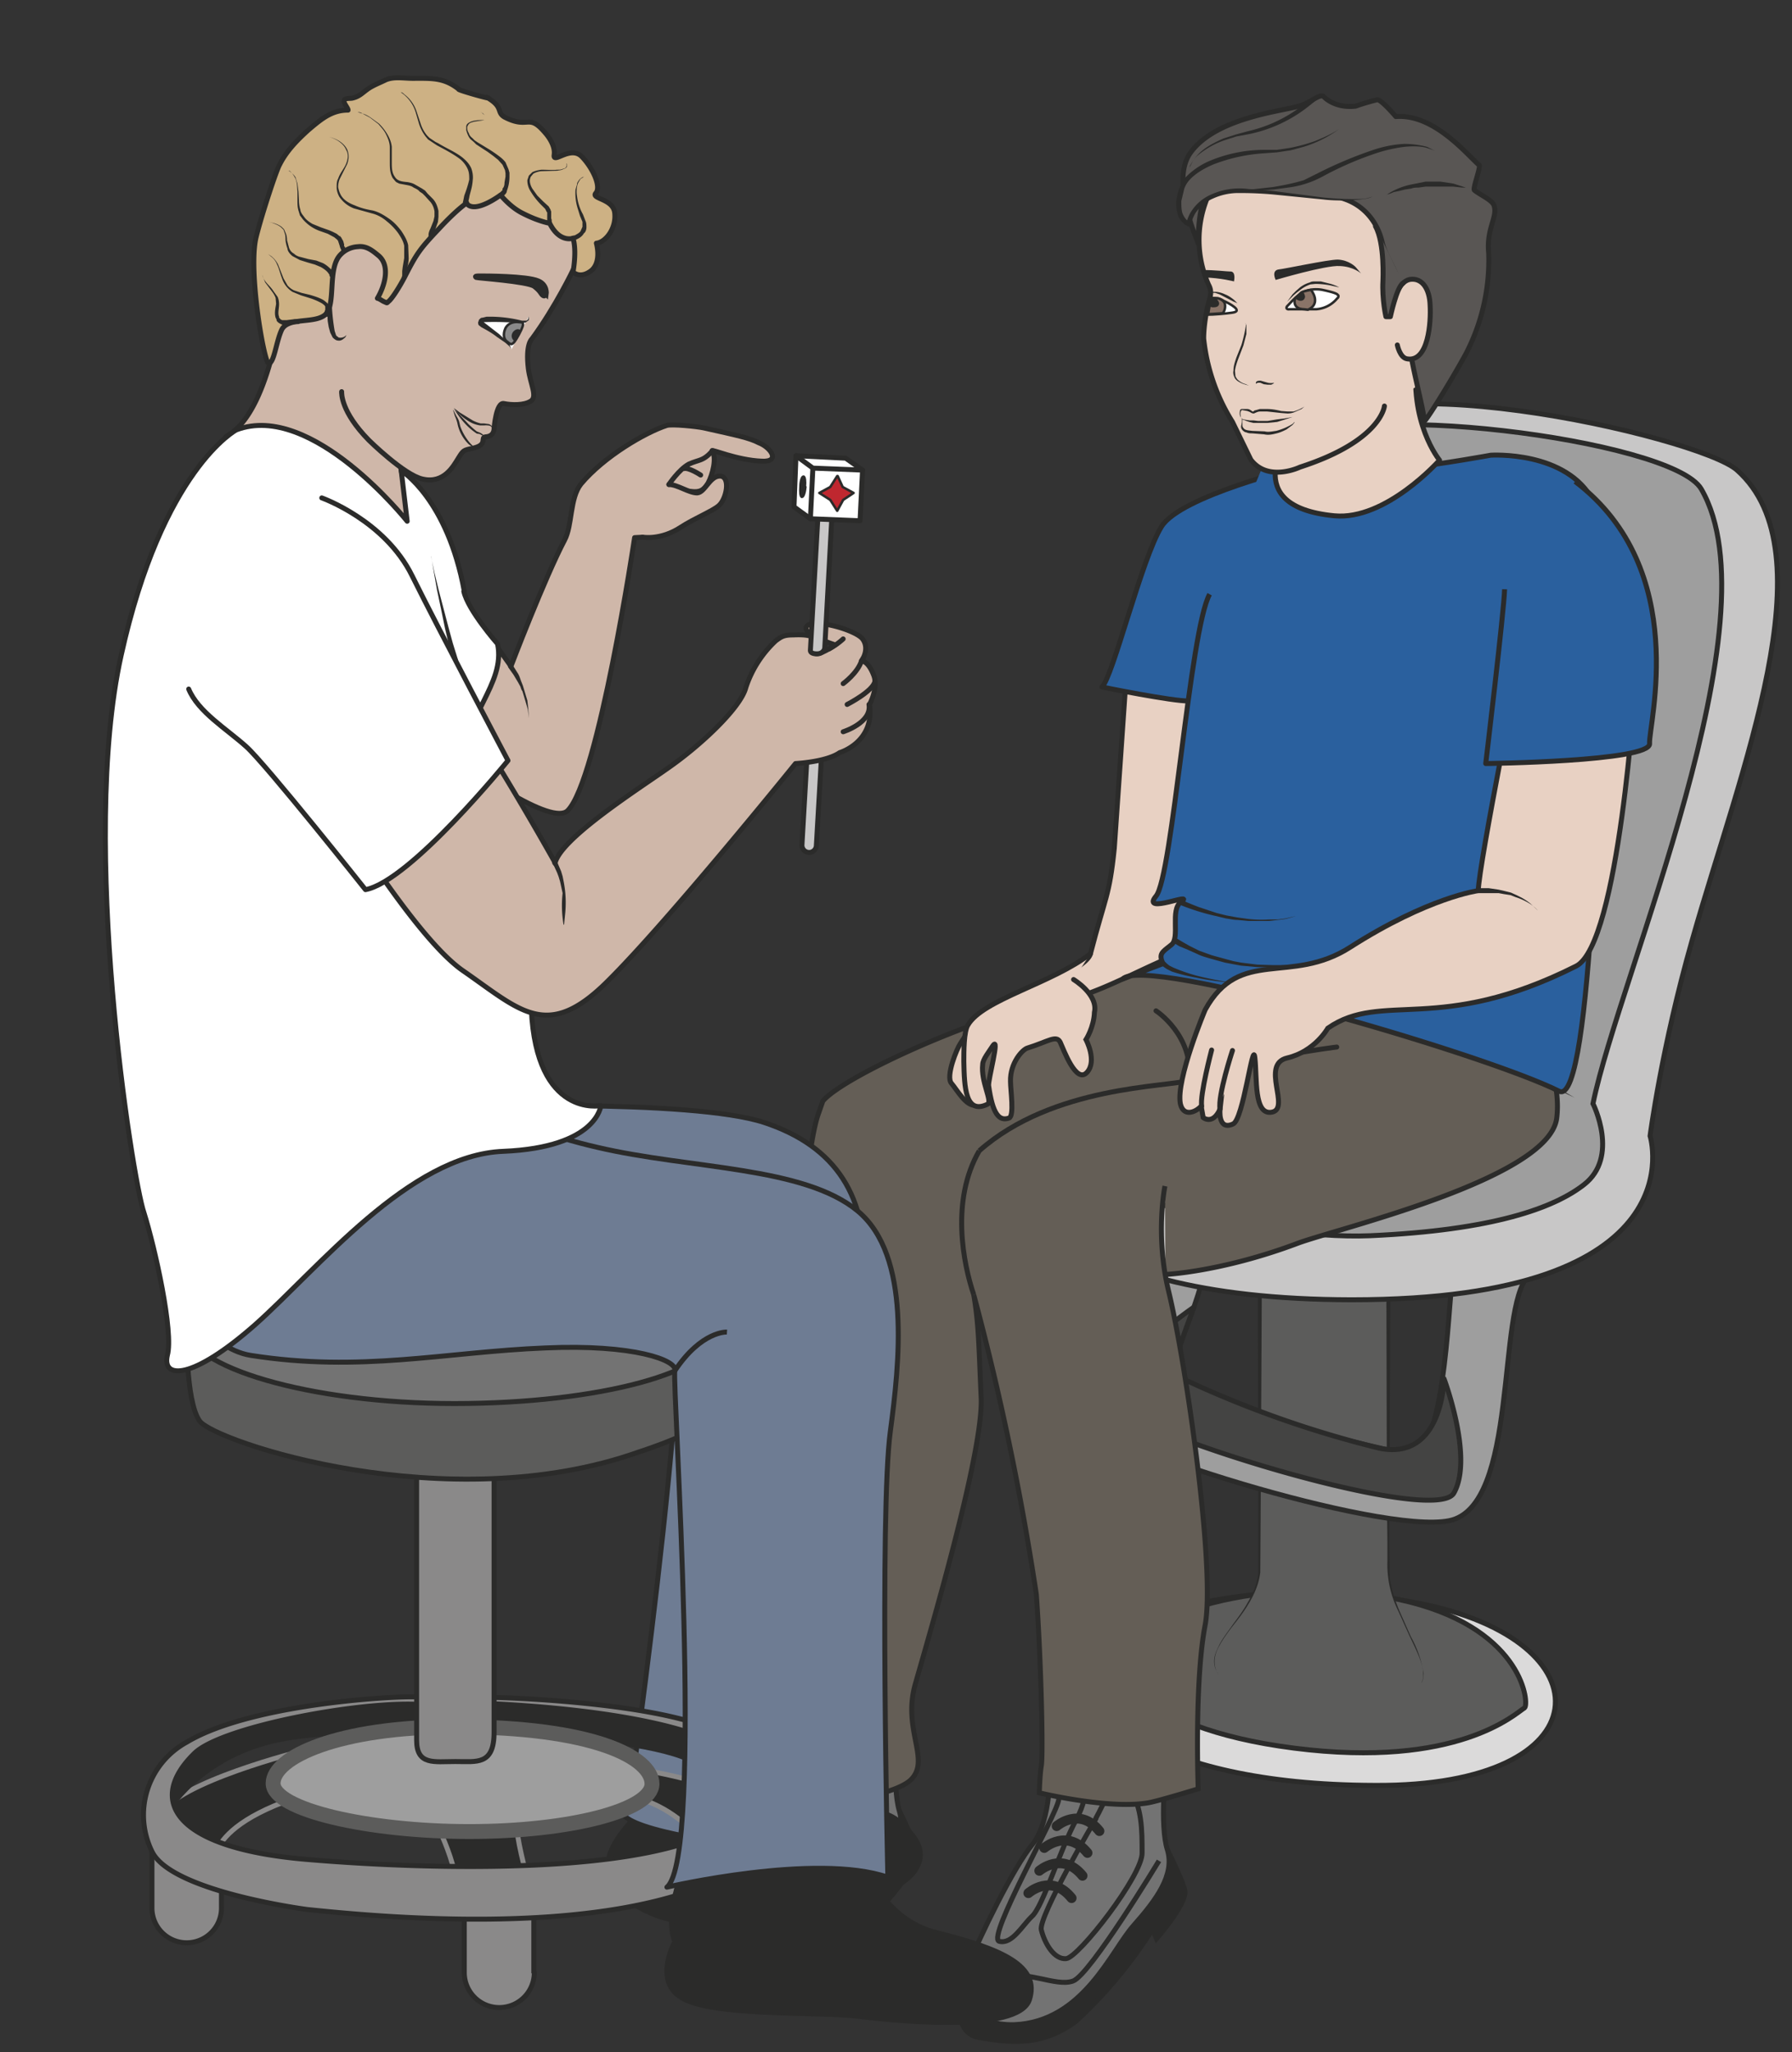 <svg xmlns="http://www.w3.org/2000/svg" viewBox="0 0 451.1 516.6"><rect x="0" y="0" width="451.1" height="516.6" fill="#333333" stroke="none"/><defs><clipPath id="a"><path d="M0 413.3h360.9V0H0v413.3z"/></clipPath><clipPath id="b"><path d="M0 413.3h360.9V0H0v413.3z"/></clipPath><clipPath id="c"><path d="M0 413.3h360.9V0H0v413.3z"/></clipPath><clipPath id="d"><path d="M0 413.3h360.9V0H0v413.3z"/></clipPath><clipPath id="e"><path d="M0 413.3h360.9V0H0v413.3z"/></clipPath></defs><g clip-path="url(#a)" transform="matrix(1.25 0 0 -1.25 0 516.6)"><path d="M253.7 92.2s-28-2-34.4-13.4c-4.6-8 11.4-25 57.6-25.1 46.3-.3 47.4 29.2 8.7 36.7-19.4 3.7-32 1.8-32 1.8" fill="#dbdada"/><path d="M253.7 92.2s-28-2-34.4-13.4c-4.6-8 11.4-25 57.6-25.1 46.3-.3 47.4 29.2 8.7 36.7-19.4 3.7-32 1.8-32 1.8z" stroke="#2b2b2a" stroke-linecap="round" stroke-miterlimit="10" fill="none"/><path d="M224 78.7s3.6-13.3 36.6-17.5c33-4.2 44.6 7 46.4 8.1 1 .6 0 15.4-23 21.3-23.1 5.8-52.3.2-60-11.9" fill="#5c5c5b"/><path d="M224 78.7s3.6-13.3 36.6-17.5c33-4.2 44.6 7 46.4 8.1 1 .6 0 15.4-23 21.3-23.1 5.8-52.3.2-60-11.9z" stroke="#2b2b2a" stroke-miterlimit="10" fill="none"/><path d="M245.4 76c-4.1 6 8.2 12 8.2 21.7v74.8c0 9.6 3.8 17.3 8.4 17.3h9.2c4.6 0 8.3-7.7 8.3-17.3V97.7c0-9.6 10.2-20.4 6.2-24" fill="#5c5c5b"/><path d="M245.4 76l-.4.7c-.2.4-.5 1-.5 2s.4 2 1 3.2c.6 1.2 1.5 2.4 2.5 3.8s2.2 2.9 3.2 4.7c1 1.7 2 3.8 2.2 6.1v16l-.1 40.1V175.2c.3 3.9 1.1 7.9 3.2 11.3.5.9 1.2 1.7 2 2.4.8.6 1.7 1.2 2.8 1.4h10.8l.4-.2c.2 0 .5-.1.7-.3 2-1 3.2-2.7 4.1-4.4 1.8-3.6 2.5-7.6 2.7-11.5v-22.6l-.2-40v-8.5a9443.8 9443.8 0 00.1-7.5c.4-2.4 1.1-4.5 1.9-6.4l2.3-5.2a23 23 0 002.6-7.4c0-1-.2-1.7-.5-2l-.5-.6.5.6c.2.3.5 1 .4 2 0 1.8-1.2 4.3-2.7 7.4l-2.3 5.1a21 21 0 00-2.2 10.1v4l-.1 8.3-.1 40.1-.1 22.6c-.2 3.8-.9 7.6-2.6 11-.9 1.7-2 3.3-3.7 4l-.6.3h-.2l-.4.1h-.4-9.7a5 5 0 01-2.4-1.2 9.8 9.8 0 01-1.8-2c-2-3.3-2.8-7.2-3.1-11-.2-1.8-.1-3.7-.1-5.6v-5.7-11.2l-.2-40-.1-16c-.3-2.5-1.3-4.6-2.4-6.4-1-1.7-2.2-3.2-3.3-4.6-1-1.3-1.9-2.6-2.5-3.7-.7-1.2-1-2.3-1-3.2a4.5 4.5 0 01.8-2.7" fill="#2b2b2a"/><path d="M230.3 168.8s-14.1-35.3-12.5-40.8c1.6-5.4 60-23.8 74-21 14.2 2.8 9.5 42.9 16 49.3 0 0-14.4 5-15.3-.5-.9-5.4-1.5-38-9.5-35.5-8 2.6-50.4 9.6-46 20.6 4.3 11 11.3 28.5 1.8 30.2-9.6 1.6-8.5-2.3-8.5-2.3" fill="#9e9e9e"/><path d="M230.3 168.8s-14.1-35.3-12.5-40.8c1.6-5.4 60-23.8 74-21 14.2 2.8 9.5 42.9 16 49.3 0 0-14.4 5-15.3-.5-.9-5.4-1.5-38-9.5-35.5-8 2.6-50.4 9.6-46 20.6 4.3 11 11.3 28.5 1.8 30.2-9.6 1.6-8.5-2.3-8.5-2.3z" stroke="#2b2b2a" stroke-miterlimit="10" fill="none"/><path d="M240.4 150s-19.4-13.4-16.7-19.2c2.8-5.7 65.4-25.1 69.1-18.2 4 7.1-2 23-2 23s-.2-16.6-13-14a211.7 211.7 0 00-39.2 13.8c-3.4 2.3-.4 8.2 1.8 14.6" fill="#444443"/><path stroke-linejoin="round" d="M240.4 150s-19.4-13.4-16.7-19.2c2.8-5.7 65.4-25.1 69.1-18.2 4 7.1-2 23-2 23s-.2-16.6-13-14a211.7 211.7 0 00-39.2 13.8c-3.4 2.3-.4 8.2 1.8 14.6z" stroke="#2b2b2a" stroke-linecap="round" stroke-miterlimit="10" fill="none"/><path d="M261.4 203l-39.6-7.1-17.7-9.5c-3.7-10.9 6.6-34.8 68.1-34.9 70.4 0 60.1 33 60.1 33s2.3 17.8 8.5 39.5c9.7 34.2 27.7 78 9 94.6-7.6 6.8-80.1 23.4-86.9 4.9-7.9-21.6-1.5-120.5-1.5-120.5" fill="#c8c7c7"/><path d="M261.4 203l-39.6-7.1-17.7-9.5c-3.7-10.9 6.6-34.8 68.1-34.9 70.4 0 60.1 33 60.1 33s2.3 17.8 8.5 39.5c9.7 34.2 27.7 78 9 94.6-7.6 6.8-80.1 23.4-86.9 4.9-7.9-21.6-1.5-120.5-1.5-120.5z" stroke="#2b2b2a" stroke-miterlimit="10" fill="none"/><path d="M262.9 323.5c6 9.6 73.8 1.4 79.7-8.7 15.3-26.3-16.5-97.9-21.8-123.8 0 0 5.4-10.7-1.8-16.3-6-4.7-18.3-9.2-43.1-10.3-23.3-1-71.5 10.8-60.2 23.8 11.2 13.1 33.7 18.4 33.7 18.4s4 101.7 13.5 116.9" fill="#9e9e9e"/><path d="M262.9 323.5c6 9.6 73.8 1.4 79.7-8.7 15.3-26.3-16.5-97.9-21.8-123.8 0 0 5.4-10.7-1.8-16.3-6-4.7-18.3-9.2-43.1-10.3-23.3-1-71.5 10.8-60.2 23.8 11.2 13.1 33.7 18.4 33.7 18.4s4 101.7 13.5 116.9z" stroke="#2b2b2a" stroke-miterlimit="10" fill="none"/><path d="M317.1 192.2l-2.5 1.2a102 102 0 01-11.4 4.7c-1.6.6-3.4 1-5.2 1.7l-2.8.8-2.9.7c-2 .5-3.9 1-6 1.2l-2.9.6-3 .4c-2 .3-4 .4-5.8.5-2 .2-3.8.2-5.5.2h-2.6l-2.3-.1-4.2-.3-3.2-.4-2.8-.3 2.8.5 3.2.6 4.1.5 2.4.2h2.6l2.7.1 2.8-.1c2-.1 4-.2 6-.5l3-.3 3-.6c2-.3 4-.8 6-1.3l2.8-.8 2.8-.8 5.3-1.8 4.5-1.9 3.8-1.8 2.9-1.5 2.4-1.4" fill="#2b2b2a"/><path d="M227.4 285.7l-3-43.3c-1-9.7-1.8-9.6-4.8-21.2-.7-2.9-11.6-6.9-10.1-8.8 1-1.4 14-1 15.7-1.8 4.2-2 9.8-2 12.8.7 5.9 5.3 13.3 76 13.3 76l-24-1.6z" fill="#e8d1c3"/><path stroke-linejoin="round" d="M227.4 285.7l-3-43.3c-1-9.7-1.8-9.6-4.8-21.2-.7-2.9-11.6-6.9-10.1-8.8 1-1.4 14-1 15.7-1.8 4.2-2 9.8-2 12.8.7 5.9 5.3 13.3 76 13.3 76l-24-1.6z" stroke="#2b2b2a" stroke-miterlimit="10" fill="none"/><path d="M222 274.9s14.2-2.9 17.5-2.8c3.2 0 22.2 47.1 22.2 47.1s-24-5.8-27.8-12c-4-6.4-9.8-30.4-12-32.3" fill="#2a609e"/><path stroke-linejoin="round" d="M222 274.9s14.2-2.9 17.5-2.8c3.2 0 22.2 47.1 22.2 47.1s-24-5.8-27.8-12c-4-6.4-9.8-30.4-12-32.3z" stroke="#2b2b2a" stroke-miterlimit="10" fill="none"/><path d="M195 13.2c-1.7.4-3.8-9.3 2.2-10.3s12.6-1.9 19.5 3.3a91 91 0 0115.4 18.5l.8-1.9s6.3 7.2 5.7 9.8c-.7 2.6-3.5 8.1-3.5 8.1S206.3 10 195 13.2" fill="#2b2b2a"/><path d="M195 13.2c-1.7.4-3.8-9.3 2.2-10.3s12.6-1.9 19.5 3.3a91 91 0 0115.4 18.5l.8-1.9s6.3 7.2 5.7 9.8c-.7 2.6-3.5 8.1-3.5 8.1S206.3 10 195 13.2z" stroke="#2b2b2a" stroke-miterlimit="10" fill="none"/><path d="M234.8 57s-1.3-11.3.3-16.3c1.5-5-2.2-10-6.8-15.2-4.5-5-10.1-19.4-24-20-8-.2-12.3 4.5-9.6 11.3 2.8 6.8 9.3 20.2 13.2 25 4 5 3.5 15.6 3.5 15.6l23.4-.4z" fill="#737373"/><path d="M234.8 57s-1.3-11.3.3-16.3c1.5-5-2.2-10-6.8-15.2-4.5-5-10.1-19.4-24-20-8-.2-12.3 4.5-9.6 11.3 2.8 6.8 9.3 20.2 13.2 25 4 5 3.5 15.6 3.5 15.6l23.4-.4z" stroke="#2b2b2a" stroke-miterlimit="10" fill="none"/><path d="M220.7 47s-11.6-19.7-11-22.4c.7-2.8 2.6-6 5-5.8 2.5.2 15.4 16.8 15.3 21.3 0 4.6 0 9.1-2.5 13-2.6 4-5.4-3.6-6.8-6zM217.8 54.5s2.1-1.6-1-7.6c-3.3-6-6.8-17.7-9-19.6-2-1.9-4-5.7-6.6-5-2.5.8 11.6 25.4 12 28.5.3 3 4 6.2 4.6 3.7z" stroke="#2b2b2a" stroke-miterlimit="10" fill="none"/><path d="M233.4 38.5s-13.9-23-17.3-24.2c-3.5-1.3-9.7 2.5-15.4.7l-5.7-1.8" stroke="#2b2b2a" stroke-miterlimit="10" fill="none"/><path d="M212.8 45.5s4.6 4 8.6-1M210.3 41.1s4.6 4 8.7-1M209.3 36.5s4.6 4 8.7-1M207.1 32s4.6 4.1 8.7-1" stroke="#2b2b2a" stroke-linecap="round" stroke-miterlimit="10" stroke-width="2" fill="none"/><path d="M141 21c-1.7.5-3.8-9.2 2.2-10.3 6-1 12.6-1.9 19.5 3.3a91 91 0 0115.4 18.5l.8-1.8s6.3 7.1 5.7 9.7c-.7 2.6-3.5 8.2-3.5 8.2S152.3 17.9 141 21" fill="#2b2b2a"/><path d="M141 21c-1.7.5-3.8-9.2 2.2-10.3 6-1 12.6-1.9 19.5 3.3a91 91 0 0115.4 18.5l.8-1.8s6.3 7.1 5.7 9.7c-.7 2.6-3.5 8.2-3.5 8.2S152.3 17.9 141 21z" stroke="#2b2b2a" stroke-miterlimit="10" fill="none"/><path d="M180.8 64.8s-1.2-11.2.3-16.2-2.2-10.2-6.7-15.2c-4.6-5.1-10.2-19.4-24-20-8-.3-12.4 4.4-9.7 11.2 2.8 6.8 9.3 20.2 13.3 25.1 4 5 3.4 15.6 3.4 15.6l23.4-.5z" fill="#737373"/><path d="M180.8 64.8s-1.2-11.2.3-16.2-2.2-10.2-6.7-15.2c-4.6-5.1-10.2-19.4-24-20-8-.3-12.4 4.4-9.7 11.2 2.8 6.8 9.3 20.2 13.3 25.1 4 5 3.4 15.6 3.4 15.6l23.4-.5z" stroke="#2b2b2a" stroke-miterlimit="10" fill="none"/><path d="M166.7 54.9s-11.6-19.7-11-22.5c.7-2.8 2.6-6 5-5.8 2.5.2 15.4 16.8 15.3 21.4 0 4.5 0 9-2.5 13-2.6 4-5.4-3.7-6.8-6.1zM163.8 62.3s2.2-1.5-1-7.5c-3.3-6-6.7-17.8-8.9-19.7-2.1-1.9-4.1-5.6-6.6-5-2.6.8 11.5 25.4 11.9 28.5.4 3.1 4 6.2 4.6 3.7z" stroke="#2b2b2a" stroke-miterlimit="10" fill="none"/><path d="M179.4 46.3S165.6 23.4 162 22.1c-3.4-1.3-9.6 2.5-15.4.7L141 21" stroke="#2b2b2a" stroke-miterlimit="10" fill="none"/><path d="M158.8 53.3s4.6 4 8.7-1M156.3 49s4.6 4 8.7-1M155.3 44.3s4.6 4.1 8.7-1M153.2 39.9s4.5 4 8.6-1" stroke="#2b2b2a" stroke-linecap="round" stroke-miterlimit="10" stroke-width="2" fill="none"/><path d="M234.6 174.4s-2-9.7.7-21c3.5-14.3 9.5-56 7.4-67.4-2.2-11.4-1.4-33-1.4-33s-7.8-2.4-10-2.8c-7.9-1.4-22 2-22 2s.1 3.6.4 5.4c.4 2 0 20.7-1 34.6a550 550 0 01-12.6 60.3c1-6 1-9.7 1.5-21 .3-11.4-10.7-48.3-13.3-57.5-2.6-9.3 3.3-15.3-1-19.3-4.5-4-25.7-6.4-28.3-3.7-2.6 2.6 2 22.7 2.5 32 .7 10 2.4 93 7.4 106.2l.8 2.3c4.3 5.2 33.2 18.1 46.3 19.8 13 1.8 28.2 14.8 35.3 10.2 7.2-4.7 31-11.6 31-11.6 6.5-1 25.9 3.4 25.9 3.4s10.8-13 9.3-25.2-44-22.2-52.1-25.2c-15.4-5.8-26.7-6.3-26.7-6.3" stroke="#2b2b2a" stroke-miterlimit="10" fill="#645e56"/><path d="M197.2 181.5c-5.8-10-3.2-22.8-1.1-29M239.5 195.7c-4.3-1.4-27.4-1-42.3-14.2" stroke="#2b2b2a" stroke-miterlimit="10" fill="none"/><path d="M239.5 195.7c12.2 4.6 29.7 6.7 29.7 6.7M232.8 209.7s7.6-4.9 6.7-14" stroke="#2b2b2a" stroke-linecap="round" stroke-miterlimit="10" fill="none"/><path stroke-linejoin="round" d="M255.3 321.8s11.6.2 10.8-1.8c-2.1-5.1 34.1 1.6 34.1 1.6s15.4 1 20.7-9.3c1.8-3.7 2.1-38.1 1.8-39.7-.7-4.1-1.9-82.5-8.7-79.1-15.2 7.6-83.6 27.5-87.9 22.6l8.1 3.1c-.9 2-.2 2.3 1.7 3.8 1.8 1.4-.3 7 1.9 8.6 3.2 2.3-8.2-2.7-5 1.2 3.3 3.8 6.8 53.6 10.8 60.8" stroke="#2b2b2a" stroke-miterlimit="10" fill="#2a609e"/><path d="M238 232s1.3-.6 3.4-1.4l3.6-1.2 2-.5 2.2-.4 2.2-.3a23 23 0 014.2-.1h1.8l1.5.2a564.4 564.4 0 002.1.5l-1-.3-1.1-.3-1.5-.2-1.8-.2h-4.2l-2.2.2c-.8 0-1.5.2-2.3.3l-2.1.5a45.2 45.2 0 00-7.3 2.3l.5 1zM236.8 224.4l.3-.2 1-.6 1.4-.8 2-1 2.5-.9 2.9-.8 1.5-.4 1.6-.3 3.2-.4 3.3-.1h3.2l3 .4c.9 0 1.8.3 2.6.5l2.2.4a7831.9 7831.9 0 003.1 1l-1.4-.5-1.7-.5c-.6-.3-1.4-.4-2.2-.6l-2.6-.5-3-.4-3.2-.2h-3.3l-3.3.3-1.6.3-1.6.3-2.9.8c-1 .3-1.8.5-2.6.9l-2 .9-1.7.7-1 .6-.3.2.6.9zM248 215.4s-3.6.2-7.2 1a35.7 35.7 0 00-4.8 1.2l-1 .5-.6.4-.5.4.7.7.4-.4.5-.4.8-.4a34.9 34.9 0 014.6-1.6c3.5-.9 7-1.4 7-1.4" fill="#2b2b2a"/><path d="M306.7 283.4s-8.9-44.2-9-49.5c0 0-10-1.3-25.8-11.4-12-7.7-22.2.1-29.2-12.6 0 0-5.9-14-5-18.9.6-2.7 3-1.8 4.2-.5l.4-2.3s1.9-1.6 3.4 1.7c0 0-.5-4.4 2.6-3 2.1.8 4 17.1 4.4 13.4.5-4-.3-11.8 3.5-11 3.7.8-2.4 9.6 3 10.9 5.6 1.3 8.2 6 8.2 6 11 7.6 22.4-1.4 50 12.5 8.7 4.4 11.9 56.8 11.9 56.8" stroke="#2b2b2a" stroke-miterlimit="10" fill="#e8d1c3"/><path stroke-linejoin="round" d="M244 201.8s-2.4-9.1-2-11.3M248.2 201.7s-3-9.1-2.5-11.8" stroke="#2b2b2a" stroke-linecap="round" stroke-miterlimit="10" fill="none"/><path d="M309.7 229.9s-.5.6-1.5 1.3a12.8 12.8 0 01-3 1.4l-1 .4-1.3.2-1.1.2h-4l-.1 1h2.1l2-.3 1.3-.3 1.2-.3 1.1-.5 1-.5a13 13 0 001.8-1.2l1.5-1.4" fill="#2b2b2a"/><path d="M196 207.1l-2.6-4c-.7-1-3-6.6-1.8-8 1.2-1.4 3-4.8 5-4.4 1.8.4 2.2 3.8 1 5.2-1.4 1.5-2.8 4-1.3 6.1 1.4 2 1 6-.3 5.1" fill="#e8d1c3"/><path d="M196 207.1l-2.6-4c-.7-1-3-6.6-1.8-8 1.2-1.4 3-4.8 5-4.4 1.8.4 2.2 3.8 1 5.2-1.4 1.5-2.8 4-1.3 6.1 1.4 2 1 6-.3 5.1z" stroke="#2b2b2a" stroke-linecap="round" stroke-miterlimit="10" fill="none"/><path d="M216.2 216s5-3 4.2-6.6c-.1-3-1.7-5.5-1.7-5.5s2.3-4.3.2-6.6c-2.2-2.4-4.7 4.6-5.4 6.1-.8 1.5-2.4.1-6.6-1.2-1-.3-3.5-3-3.4-6.7 0-1.8.8-7-.3-7.4-2-.7-3.3.8-4.1 6.5-.2 1 2.4 10.4.8 8-.7-1.1-2-2.7-2-3.7-.4-3.5 2-7.4 1-8-4.5-2.2-4.7 3.4-4.8 8.6 0 2 0 6 .8 7.3 3 5.2 17 8.4 24.7 14.4" stroke="#2b2b2a" stroke-linecap="round" stroke-miterlimit="10" fill="#e8d1c3"/><path stroke-linejoin="round" d="M317.2 316.3c23.5-17.8 14.7-49.2 15-52.8.2-3.6-33-4-33-4s3.7 30.8 3.8 35.1" stroke="#2b2b2a" stroke-miterlimit="10" fill="#2a609e"/><path stroke-linejoin="round" d="M258 335.4s.4 1.6 2.2-3.3c1.5-4-.5-6.5-.5-6.5s-10.7-14.3 9-16.2c10.4-1 21.2 11.2 21.2 11.2s-6.3 7.6-4.5 20.9c1.2 8.2-5 15.7-5 15.7" stroke="#2b2b2a" stroke-linecap="round" stroke-miterlimit="10" fill="#e8d1c3"/><path stroke-linejoin="round" d="M278.8 331.5s-.6-7-17-12.3c0 0-6.4-3.1-9.9 1.5l-3.7 7.6a39.3 39.3 0 00-5.8 16.8c0 2.6.6 5.8 1 7.3.5 1.5.6 2.4 0 3.5a22.3 22.3 0 00-.4 17.2c3.5 8.3 7.2 16 9 15.7 4-.7 28.6 1.5 34-8.5 0 0 6-7.6 5.5-27.8 0 0-1-10-4.8-16.2" stroke="#2b2b2a" stroke-linecap="round" stroke-miterlimit="10" fill="#e8d1c3"/><path d="M250.4 328.8s-.3 0-.5.4a1.5 1.5 0 00-.2 1.2c0 .2 0 .4.3.5h1.2c.6 0 1-.6 1.2-.5l.2.2.4.1.7.2h1.5c1 0 2-.2 2.8-.4l1.3-.1h1.2a9 9 0 012.2 1l-.6-.5-1.6-.7a4 4 0 00-1.2-.2l-1.3.1-2.8.3h-1.4c-.5 0-.8-.2-1.3-.4-.4 0-.6.2-.8.3l-.5.2-1.1.2c-.2-.1-.3-.5-.3-.8l.1-.7c.2-.3.5-.4.5-.4" fill="#2b2b2a"/><path d="M260.7 328.2l-.4-.5-1.2-.9c-.6-.3-1.2-.6-2-.8-.8-.2-1.6-.4-2.5-.2l-2.4.2c-.4 0-.8 0-1.2.2-.3 0-.7.3-.9.6-.2.3-.2.6-.1.9l.1.6V329l.1-.2v-.4-.6c0-.3 0-.5.2-.7.3-.5 1-.5 1.8-.6l2.5-.1c.7-.2 1.5 0 2.3.1a12 12 0 013.3 1.4l.4.4M250.8 348.2c0 .1 0 0 0 0l.2-.4V346l-.6-2.3-1-2.6c-.3-.8-.6-1.7-.7-2.5l.1-1.1c.2-.4.4-.7.7-.9.5-.4 1-.6 1.4-.7l.6-.3-.6.2c-.4.1-1 .3-1.6.7-.3.2-.6.5-.7.8-.2.4-.3.9-.2 1.3 0 1 .3 1.8.6 2.7l1 2.5a29 29 0 01.9 3.9v.4M256.6 336.2l-.2-.2-.4-.2h-.7l-.8.1-.7.3h-.5l-.4-.2v-.1.1c0 .1 0 .3.2.5l.4.1h.4l.7-.2.7-.2a2.8 2.8 0 011.3 0" fill="#2b2b2a"/><path d="M250.1 328.9l.4-.1.5-.1.7-.1h.8l.8-.1h2l1.8.3 1.6.2 1.6.3-1.5-.5-1.6-.5-2-.2h-2.8l-.8.2-.6.2-.5.2c-.3 0-.4.2-.4.2" fill="#2b2b2a"/><path d="M295.2 342a41 41 0 014.6 20.3c-.5 4.9 1.8 7.2 1.1 9.5-.3 1.2-3 2.3-4 3.2-.3.4 1.3 4.6 1 5-2.6 2.3-9.2 10.4-16.8 9.8 0 0-2.8 3.3-3.7 3.4a44 44 0 01-4.4-1.3c-4.4-.5-6.5 2-6.5 2-1 .4-2.6-1.4-5.3-2.1-3.8-1-16.4-2.4-21.4-9.2-4.3-5.8 1.5-18 1.5-18.4 0 0-.4 14.5 6.2 13.3 3-.6 2.2-2.5 6.2-1.5s14.5-1.8 17.6-3c4-1.6 6.2-5 7-8.3.8-3.8 3.5-6 3.3-9.8-.2-4.3 2.3-7.6 2.3-10.8 0-3.2 3-13.8 2.9-15.6 0-.7 5.4 8 8.4 13.5" fill="#595654"/><path stroke-linejoin="round" d="M295.2 342a41 41 0 014.6 20.3c-.5 4.9 1.8 7.2 1.1 9.5-.3 1.2-3 2.3-4 3.2-.3.4 1.3 4.6 1 5-2.6 2.3-9.2 10.4-16.8 9.8 0 0-2.8 3.3-3.7 3.4a44 44 0 01-4.4-1.3c-4.4-.5-6.5 2-6.5 2-1 .4-2.6-1.4-5.3-2.1-3.8-1-16.4-2.4-21.4-9.2-4.3-5.8 1.5-18 1.5-18.4 0 0-.4 14.5 6.2 13.3 3-.6 2.2-2.5 6.2-1.5s14.5-1.8 17.6-3c4-1.6 6.2-5 7-8.3.8-3.8 3.5-6 3.3-9.8-.2-4.3 2.3-7.6 2.3-10.8 0-3.2 3-13.8 2.9-15.6 0-.7 5.4 8 8.4 13.5z" stroke="#2b2b2a" stroke-linecap="round" stroke-miterlimit="10" fill="none"/><path d="M261.8 354c-1-.6-1.9-1.7-2.6-2.4-.3-.4 0-.7.5-.6h5.4a6 6 0 014.2 2.2c.2.1.3.4.2.6l-.2.2c-.4.3-1.6.6-3 .9-1.6.3-3.4 0-4.5-.8" fill-rule="evenodd" stroke="#2b2b2a" stroke-miterlimit="10" stroke-width=".5" fill="#fff"/><path d="M243 349.9c1.5 0 3.7.2 5.1.4 2.5.3-.6 1.9-1.7 2.4 0 0-1.1.8-2.7.5 0 0 0-.7-.4-1.6-.3-1-.3-1.7-.3-1.7" fill-rule="evenodd" fill="#fff"/><path stroke-linejoin="round" d="M243 349.9c1.5 0 3.7.2 5.1.4 2.5.3-.6 1.9-1.7 2.4 0 0-1.1.8-2.7.5 0 0 0-.7-.4-1.6-.3-1-.3-1.7-.3-1.7z" stroke="#2b2b2a" stroke-miterlimit="10" stroke-width=".5" fill="none"/><path d="M262.6 351s-2.4-.1-1.8 2.2l1.3 1.2c.6.3 1.9.5 1.9.5.2-.2 2.1-2.8-.6-4l-.8.1z" fill-rule="evenodd" fill="#8a7468"/><path stroke-linejoin="round" d="M262.6 351s-2.4-.1-1.8 2.2l1.3 1.2c.6.3 1.9.5 1.9.5.2-.2 2.1-2.8-.6-4l-.8.1z" stroke="#2b2b2a" stroke-linecap="round" stroke-miterlimit="10" stroke-width=".5" fill="none"/><path d="M261 353.4c-.6-.1.5-.8 1-.7.5 0 .9.5.8 1-.5 1.7-.8 0-1.9-.3" fill-rule="evenodd" fill="#2b2b2a"/><path d="M246.2 350.2c.3.2.6 1 .5 1.7-.1 1-1.4 1.3-1.4 1.3s-1.3 0-1.5-.3c-.2-.2-.2-.6-.2-1.1l-.3-1.8 3 .2z" fill-rule="evenodd" fill="#8a7468"/><path stroke-linejoin="round" d="M246.2 350.2c.3.2.6 1 .5 1.7-.1 1-1.4 1.3-1.4 1.3s-1.3 0-1.5-.3c-.2-.2-.2-.6-.2-1.1l-.3-1.8 3 .2z" stroke="#2b2b2a" stroke-linecap="round" stroke-miterlimit="10" stroke-width=".5" fill="none"/><path d="M273 359.5s-1.3 1.4-3.6 1.5c-2 0-10.8-1.9-12-2-1.4-.3-.5-2.1-.5-2.1s10.1 3 12.9 2.8c2.8-.1 4.3-1.5 4.3-1.5l-1.1 1.3zM242.4 357.7v.2l-.4 1c2.9 0 5-.3 5.7-.3 1.3.1.8-2 .8-2s-2.6.7-6 .8l-.1.3M243.4 352c0-.5.7-.7 1.2-.6.6 0 1 .4.9.9-.5 1.5-2 .8-2.1-.3" fill-rule="evenodd" fill="#2b2b2a"/><path d="M269.7 355.4l-1.8.4a15.8 15.8 0 01-3 .3l-1-.1a6.7 6.7 0 01-1.9-1l-.8-.6-.7-.6-1.3-1.3 1.1 1.5.7.7.8.7a5.9 5.9 0 002 1c.3.2.7.2 1.1.2h1.1l2-.5c1-.3 1.7-.7 1.7-.7M249.2 352.2l-.9.4a1517.7 1517.7 0 00-2.7 1.4l-.9.3H243.8l.3.1.2.1h.4c.6 0 1.4-.2 2-.5.8-.3 1.4-.8 1.8-1.1l.7-.7" fill="#2b2b2a"/><path d="M269.7 387.3s-6-4.3-14-4.5c-8.2-.1-16.2-3.2-17.6-7.2-2.2-6 1.3-7.4 1.3-7.4s.6 4.8 7.1 6.3c6.5 1.6 24.1-3.2 30-.8" fill="#595654"/><path d="M269.7 387.3a24 24 0 00-7.2-3.6l-2.6-.7-1.4-.2-1.3-.2-2.7-.2a33.9 33.9 0 01-10.3-2.3c-1.6-.7-3.2-1.6-4.4-2.8-.6-.6-1-1.2-1.3-2l-.6-2.5c0-.9 0-1.7.2-2.4.3-.8.8-1.5 1.4-1.8l-.6-.4a7 7 0 001 2.5 9 9 0 004 3.4 13.8 13.8 0 007.6 1.1 77 77 0 005-.4l10-1.3a57.4 57.4 0 017.5-.3c.8 0 1.6.2 2.4.5-.7-.4-1.6-.5-2.4-.6l-2.5-.2c-1.7 0-3.4 0-5 .2l-10 1a75.6 75.6 0 01-7.5.3 12.3 12.3 0 01-4.7-1.1 8.1 8.1 0 01-3.6-3c-.4-.7-.7-1.5-.9-2.2a.5.5 0 00-.6-.4 4 4 0 00-2 2.3c-.3 1-.4 2-.3 2.9.1 1 .4 1.9.7 2.7a6 6 0 001.6 2.4 15 15 0 004.7 3 28.6 28.6 0 0010.6 2.1h2.6l1.4.2 1.3.2a34.1 34.1 0 015.1 1.4c1.7.7 3.3 1.4 4.8 2.4" fill="#2b2b2a"/><path stroke-linejoin="round" d="M280.7 352.5s.8 4 3.2 4.5c2.5.4 4-1.9 4.1-5.2.2-3.3-.3-11.5-4.6-10.8-1.5.2-2 2.8-2 2.8" stroke="#2b2b2a" stroke-linecap="round" stroke-miterlimit="10" fill="#e8d1c3"/><path d="M250 374.9a1561.3 1561.3 0 006.3.7c1.8.3 4 .7 6.3 1.4l3.2 1.6a83.2 83.2 0 0010.5 4.4c2.3.8 4.5 1.2 6.5 1.3 1.9 0 3.5-.3 4.6-.6l1.2-.6.4-.2-.5.2-1.2.4c-1 .3-2.6.4-4.5.2a30 30 0 01-6.3-1.5 66.7 66.7 0 01-10.2-4.5 19.7 19.7 0 00-6.9-2.2l-3-.4-2.7-.2a68.3 68.3 0 00-3.8 0" fill="#2b2b2a"/><path stroke-linejoin="round" d="M282.6 356.3c-1.3-.7-2.6-6.8-2.6-6.8h-.9s-.8 3.5-.6 7.2c0 0 .4 7.6-1.5 11" stroke="#2b2b2a" stroke-linecap="round" stroke-miterlimit="10" fill="#595654"/><path d="M295.2 375.5h-.7l-1.9.2h-5.5l-1.4-.2c-.5 0-1 0-1.5-.2l-1.3-.2-1.2-.3-1-.2-.7-.3-.7-.2a13.9 13.9 0 004.8 2l3 .6h3l2.6-.4 2.5-.8M264.7 392.8l-1-.8a28.6 28.6 0 00-12-5.7l-2.7-.5-2.5-.8a16.9 16.9 0 01-5.5-3.2 9 9 0 01-1.4-2v-.2a42.2 42.2 0 00.5 1 8.8 8.8 0 002.2 2.5c1 .8 2.5 1.6 4.1 2.3l2.5.8 2.6.7a28 28 0 0111.6 5.8l1 .9h.6a.5.5 0 000-.8z" fill="#2b2b2a"/></g><g clip-path="url(#b)" transform="matrix(1.25 0 0 -1.25 0 516.6)"><path d="M160.5 59.5s-4.3-3.7 4.7-9c9-5.4 11.7 1.8 18.6-6.9 7-8.7-11-17.3-30.7-11.8 0 0-10.5-10.7-24.7-2.5-14.2 8.3.7 18.2 4.1 23.1 3.5 5 28 7.1 28 7.1" fill="#2b2b2a"/><path d="M160.5 59.5s-4.3-3.7 4.7-9c9-5.4 11.7 1.8 18.6-6.9 7-8.7-11-17.3-30.7-11.8 0 0-10.5-10.7-24.7-2.5-14.2 8.3.7 18.2 4.1 23.1 3.5 5 28 7.1 28 7.1z" stroke="#2b2b2a" stroke-miterlimit="10" fill="none"/><path d="M91 189.6c-.8 1 48.4 2.4 62.9-2.4s21-15 20.1-31c-.8-16.1-10-93.8-6.5-99C171 52 155.2 40 137.3 43.6c-17.9 3.6-10.6 6.6-10.6 6.6s15.4 108 8.5 113.2c-7 5.2-35 15.7-44.2 26.2" fill="#6e7c93"/><path stroke-linejoin="round" d="M91 189.6c-.8 1 48.4 2.4 62.9-2.4s21-15 20.1-31c-.8-16.1-10-93.8-6.5-99C171 52 155.2 40 137.3 43.6c-17.9 3.6-10.6 6.6-10.6 6.6s15.4 108 8.5 113.2c-7 5.2-35 15.7-44.2 26.2z" stroke="#2b2b2a" stroke-miterlimit="10" fill="none"/></g><g clip-path="url(#c)" transform="matrix(1.25 0 0 -1.25 0 516.6)"><path d="M107.6 16a7 7 0 00-14.1 0v12.4a7 7 0 1014 0V16.1z" fill="#8a8989"/><path d="M107.6 16a7 7 0 00-14.1 0v12.4a7 7 0 1014 0V16.1z" stroke="#2b2b2a" stroke-miterlimit="10" fill="none"/><path d="M156.9 31.2a7 7 0 00-14 0v12.4a7 7 0 1014 0V31.2z" fill="#8a8989"/><path d="M156.9 31.2a7 7 0 00-14 0v12.4a7 7 0 1014 0V31.2z" stroke="#2b2b2a" stroke-miterlimit="10" fill="none"/><path d="M44.6 29a7 7 0 00-14 0v12.4a7 7 0 1014 0V29z" fill="#8a8989"/><path d="M44.6 29a7 7 0 00-14 0v12.4a7 7 0 1014 0V29z" stroke="#2b2b2a" stroke-miterlimit="10" fill="none"/><path d="M127.2 57.2s19.8-3 22.9-7.6c1.8-2.8 3.7-4.4 3.7-4.4s-6.8-4.7-9-5.5c-2.2-1-8.2 14.8-28.4 12.2M86.4 49s6.7-12.2 5.3-17.5c-1.4-5.4 12.4-4.2 14.8-3 2.4 1.2-4.8 17.4-1.7 21M61 60.7s-25.6-6.4-28.6-12.9 8.6-9.1 10.1-9.6c1.6-.5-2.9 10.2 32.7 17" stroke="#8a8989" stroke-miterlimit="10" fill="#2b2b2a"/><path d="M152.1 47.7c-.1 3.7-2 5.4-13.7 10.8-13.2 6-65.3 7.2-81.7 4-16.4-3.2-22.8-14.8-22.8-14.8s-.4 1.6.1 5.7c.5 3.6 2.6 5.7 5.2 8.6 0 0 4 3 5.5 3.5 1.5.4 9.6 2.3 13 2.7 3.5.5 27.7 3.3 28 3.2.2 0 19.6-.2 22-.5 2.3-.2 19.4-1.6 22.7-2.5 3.4-1 13-4.2 14.8-5.5 1.8-1.4 9.2-7.3 8.7-10.3-.5-3-1.8-5-1.8-5" fill="#2b2b2a"/><path d="M84.5 70c-12.2.7-39.8-4.5-45.3-9.8-9.7-9.4-4.4-19.1 22.4-21.4 26.8-2.3 80.6-3.8 89 11.5 7 12.7-22 18.3-50.5 19.8s0 1.3 0 1.3 32.7-.8 45.1-7.2c12.4-6.4 16.3-16.2 7.4-24.3-8.9-8.2-33.7-17.2-90.7-11.2 0 0-27 3.5-31.2 11.5a16.7 16.7 0 006.9 22.2c14 8.4 47 9.6 47 9v-1.3z" fill="#8a8989"/><path d="M84.5 70c-12.2.7-39.8-4.5-45.3-9.8-9.7-9.4-4.4-19.1 22.4-21.4 26.8-2.3 80.6-3.8 89 11.5 7 12.7-22 18.3-50.5 19.8s0 1.3 0 1.3 32.7-.8 45.1-7.2c12.4-6.4 16.3-16.2 7.4-24.3-8.9-8.2-33.7-17.2-90.7-11.2 0 0-27 3.5-31.2 11.5a16.7 16.7 0 006.9 22.2c14 8.4 47 9.6 47 9v-1.3z" stroke="#2b2b2a" stroke-miterlimit="10" fill="none"/><path d="M131.3 54c0-5.3-16.5-9.6-36.8-9.6-20.3 0-39.5 4.4-39.5 9.7 0 5.3 13.2 11.4 36.6 11.4 28 0 39.7-6.2 39.7-11.5" fill="#9e9e9e"/><path d="M131.3 54c0-5.3-16.5-9.6-36.8-9.6-20.3 0-39.5 4.4-39.5 9.7 0 5.3 13.2 11.4 36.6 11.4 28 0 39.7-6.2 39.7-11.5z" stroke="#5c5c5b" stroke-miterlimit="10" stroke-width="3" fill="none"/><path d="M99.5 64.4c0-6.7-3.5-5.9-7.8-5.9s-7.8-.8-7.8 4.3V141c0 8.2 3.5 13.6 7.8 13.6s7.8-5.4 7.8-12V64.3z" fill="#8a8989"/><path d="M99.5 64.4c0-6.7-3.5-5.9-7.8-5.9s-7.8-.8-7.8 4.3V141c0 8.2 3.5 13.6 7.8 13.6s7.8-5.4 7.8-12V64.3z" stroke="#2b2b2a" stroke-miterlimit="10" fill="none"/><path d="M144.1 146.5c2-8.5 0-15.3-1-18.3-.8-3-14.3-7.3-14.3-7.3-38.6-13.8-85.8 2.1-88.6 6.2-2.9 4-2.6 19-2.6 19s19.5-10.6 39.8-12.7c57.8-5.9 66.7 13.1 66.7 13.1" fill="#5c5c5b"/><path stroke-linejoin="round" d="M144.1 146.5c2-8.5 0-15.3-1-18.3-.8-3-14.3-7.3-14.3-7.3-38.6-13.8-85.8 2.1-88.6 6.2-2.9 4-2.6 19-2.6 19s19.5-10.6 39.8-12.7c57.8-5.9 66.7 13.1 66.7 13.1z" stroke="#2b2b2a" stroke-miterlimit="10" fill="none"/><path d="M144.4 145c0-8-23.7-14.4-52.9-14.4S37.6 138 37.6 146c0 8 24.7 13.5 54 13.5 29.1 0 52.8-6.5 52.8-14.5" fill="#737373"/><path stroke-linejoin="round" d="M144.4 145c0-8-23.7-14.4-52.9-14.4S37.6 138 37.6 146c0 8 24.7 13.5 54 13.5 29.1 0 52.8-6.5 52.8-14.5z" stroke="#2b2b2a" stroke-miterlimit="10" fill="none"/></g><g clip-path="url(#d)" transform="matrix(1.25 0 0 -1.25 0 516.6)"><path d="M139.6 41.5s-6.4-12.4-3.7-19.3c0 0-4.9-8.7 2.4-11.8 7.2-3.2 27.2-2.3 34.4-3.2 7.2-.9 32.3-3.5 34.6 3.3 2.2 6.8-5.3 10.2-18.9 13.6-13.6 3.5-15 19.6-24 22.7-9.2 3.1-24.8-5.3-24.8-5.3" fill="#2b2b2a"/><path d="M139.6 41.5s-6.4-12.4-3.7-19.3c0 0-4.9-8.7 2.4-11.8 7.2-3.2 27.2-2.3 34.4-3.2 7.2-.9 32.3-3.5 34.6 3.3 2.2 6.8-5.3 10.2-18.9 13.6-13.6 3.5-15 19.6-24 22.7-9.2 3.1-24.8-5.3-24.8-5.3z" stroke="#2b2b2a" stroke-miterlimit="10" fill="none"/><path d="M178.8 35.2s-1.7 73.6.5 89.8c1.8 13.6 4.3 35.4-6.6 44.4s-33.6 8.4-52.4 12.8c-18.8 4.3-33.9 13.2-33.9 13.2s-46.1-36.6-48.8-39.3 4-14.4 12.9-15.8c22.2-3.5 39.2.7 59.3 1.5 17.8.8 26.7-2.5 26.1-4.6-.6-2.1 6-97.8-1.6-104 0 0 30 7 44.5 2" fill="#6e7c93"/><path stroke-linejoin="round" d="M178.8 35.2s-1.7 73.6.5 89.8c1.8 13.6 4.3 35.4-6.6 44.4s-33.6 8.4-52.4 12.8c-18.8 4.3-33.9 13.2-33.9 13.2s-46.1-36.6-48.8-39.3 4-14.4 12.9-15.8c22.2-3.5 39.2.7 59.3 1.5 17.8.8 26.7-2.5 26.1-4.6-.6-2.1 6-97.8-1.6-104 0 0 30 7 44.5 2z" stroke="#2b2b2a" stroke-miterlimit="10" fill="none"/><path stroke-linejoin="round" d="M57.6 357.8s-2.2-26.7-11.7-32.2c-3.2-1.8 3.6-8 4.8-10.8a97.8 97.8 0 0113.5-21c3.3-2.2 23.7 2.6 22.6 5.4-3.9 10.8-8.1 22-6 29 1 3.6 7.2 10.3 7.2 10.3" fill-rule="evenodd" stroke="#2b2b2a" stroke-linecap="round" stroke-miterlimit="10" fill="#cfb7a9"/><path stroke-linejoin="round" d="M68.8 334.4c0-.3-.2-4 5.5-9.8 0 0 7.1-7 10.8-7.8 4.3-1 6.2 2.6 7.2 4.2s1 1.6 2.9 2c3.2.7 1.4 2.2 2.6 2.3 1.8.1 1.7 1.7 1.7 1.7s.4 5.4 2 5c1.5-.3 4-.4 5.4.5 1.4.9-.1 3.4-.5 6.5-.6 5 .7 6 .7 6 4.8 6.5 8.4 14.1 8.4 14.1s12.2 15.4-19.7 25.5c-19 6-32.2-11-36-20.5-2.5-5.9-1.4-11.8-3-16.6" stroke="#2b2b2a" stroke-linecap="round" stroke-miterlimit="10" fill="#cfb7a9"/><path d="M94 372.4s-2-1.3-5.6-5.2c-3.8-4-4.5-5-6.8-9.5-.6-1.2-2.2-4-3.2-5-.6-.5-.3-.5-1-.2-.5.2-.9.6-1.4.7 1.5 2.5 2.7 6.7.1 8.7-1.2 1-2.4 1.9-4 1.7a5.2 5.2 0 01-3.7-1.8c-2.4-2.8-.8-9.5-2.7-11.7-2-2.2-7.7-.5-9-3.3-1.1-2.4-1.5-6.7-2.6-6.7-.9 0-4.2 18.8-2.5 25.5 1.2 4.8 4.1 13.5 4.7 14.5 1.4 2.8 3.6 5 5.8 7 2.6 2.2 4.7 4 8 4 0 .4-.9 1.4-.8 1.8 0 .7 1 .5 1.6.6 1.4.3 2 1 3.1 1.8s2.5 1.3 3.7 1.9c1.7.7 3.6.3 5.4.3 3.8 0 6.3.2 9.3-2.2-.5-.1 7.7-2.4 5.6-1.6 3.5-2 1.9-3 3.6-4 5-2.6 4.7 1 8.3-3.3 0 0 2-2.2 1.7-4.3-.3-2 3.3 2 5.6-.4 2.2-2.3 3.9-6 2.8-7.3-1.1-1.2 3.6-1.1 3.8-4.1.3-3-1.8-5.8-3.7-6 0 0 1.1-3.7-1-5.5-2.3-1.8-3.7-.3-3.7-.3s.8 4.2 0 6.8c0 0-2.7-1-4.7 3 0 0-2.3.4-5.4 2-2.5 1.2-4.5 3.7-4.5 3.7s-5.3-4-6.9-1.6" fill="#cdb184"/><path stroke-linejoin="round" d="M94 372.4s-2-1.3-5.6-5.2c-3.8-4-4.5-5-6.8-9.5-.6-1.2-2.2-4-3.2-5-.6-.5-.3-.5-1-.2-.5.2-.9.6-1.4.7 1.5 2.5 2.7 6.7.1 8.7-1.2 1-2.4 1.9-4 1.7a5.2 5.2 0 01-3.7-1.8c-2.4-2.8-.8-9.5-2.7-11.7-2-2.2-7.7-.5-9-3.3-1.1-2.4-1.5-6.7-2.6-6.7-.9 0-4.2 18.8-2.5 25.5 1.2 4.8 4.1 13.5 4.7 14.5 1.4 2.8 3.6 5 5.8 7 2.6 2.2 4.7 4 8 4 0 .4-.9 1.4-.8 1.8 0 .7 1 .5 1.6.6 1.4.3 2 1 3.1 1.8s2.5 1.3 3.7 1.9c1.7.7 3.6.3 5.4.3 3.8 0 6.3.2 9.3-2.2-.5-.1 7.7-2.4 5.6-1.6 3.5-2 1.9-3 3.6-4 5-2.6 4.7 1 8.3-3.3 0 0 2-2.2 1.7-4.3-.3-2 3.3 2 5.6-.4 2.2-2.3 3.9-6 2.8-7.3-1.1-1.2 3.6-1.1 3.8-4.1.3-3-1.8-5.8-3.7-6 0 0 1.1-3.7-1-5.5-2.3-1.8-3.7-.3-3.7-.3s.8 4.2 0 6.8c0 0-2.7-1-4.7 3 0 0-2.3.4-5.4 2-2.5 1.2-4.5 3.7-4.5 3.7s-5.3-4-6.9-1.6z" stroke="#2b2b2a" stroke-linecap="round" stroke-miterlimit="10" fill="none"/><path d="M115.3 365.8l.5.1c.3.2.8.4 1.1.8l.4.9v1l-.5 1.2-.4 1.3a10.3 10.3 0 00-.5 4l.3 1c0 .4.2.6.4.9a2 2 0 001 .7h0l-.4-.3c-.2 0-.4-.3-.5-.5a3 3 0 01-.4-.8 5.4 5.4 0 01-.1-2.3 9.9 9.9 0 011.2-3.7l.5-1.3c.2-.4.2-.9.2-1.3 0-.5-.2-1-.5-1.2-.4-.7-1-1-1.4-1.2l-.7-.3a.5.5 0 00-.2 1M110.3 368.2l-.1.3v2l-.1.1-.3.6-1 1a14.6 14.6 0 00-2.1 2.8 4 4 0 00-.5 2l.3.9.7.7c.6.3 1.2.4 1.8.5 1.2 0 2.3-.1 3.2 0 .4 0 .9 0 1.2.2.4 0 .6.3.7.5 0 .1.1.3 0 .4v.2l.1-.2v-.4c-.1-.3-.4-.5-.8-.6-.3-.2-.7-.2-1.2-.3l-3.2-.1a4 4 0 01-1.6-.5l-.5-.6a2 2 0 01-.2-.8c0-.5.2-1.1.5-1.6l1-1.4 1.2-1.2 1.1-1 .4-.7v-.1l.1-.2v-.4-1l.1-.3v-.1-.2a.5.5 0 00-.8-.5M81 357.6v1.1l.1.8.3 1.8v2.5c-.2.9-.6 1.6-1.2 2.5a12 12 0 01-2.3 2.4c-.8.7-1.8 1.3-3 1.6l-3.6 1a6.2 6.2 0 00-3 2.4c-.3.6-.5 1.2-.5 1.8 0 .7 0 1.3.3 1.8.4 1.2 1.2 2 1.6 3 .4 1 .5 2 0 2.8-.3.8-1 1.4-1.6 1.8a7 7 0 01-1.8.8l-1.2.3h-.5.5l1.2-.3a7 7 0 001.8-.7c.7-.4 1.4-1 1.8-1.8.4-.9.4-2 0-3l-1.5-3c-.2-.5-.3-1-.3-1.6.1-.6.3-1.2.6-1.7.6-1 1.7-1.6 2.8-2 1.1-.5 2.3-.8 3.5-1 1.3-.3 2.4-1 3.4-1.7s1.7-1.5 2.4-2.4c.6-.9 1.2-1.9 1.4-2.9l.1-2.6c0-.8-.2-1.5-.3-2v-.7-.3l-.1-.1v-.3-.1a.5.5 0 10-1-.2M86.3 365.6v.4c0 .4.2.9.4 1.3l.6 1.5.2.9v1c-.1.7-.4 1.5-1 2.1l-.9 1-.5.5-.6.4c-.3.4-.8.6-1.2.8-.4.3-.8.4-1.3.5l-1.6.3-.4.2-.2.1-.2.2-.5.6c-.6 1-.6 2.2-.6 3.2v3c0 1-.4 1.9-.8 2.7-.4.8-1 1.4-1.5 2l-1.7 1.3-1.5.8-1 .3h-.3.3c.3 0 .6 0 1-.3.5-.1 1-.4 1.5-.7l1.8-1.3a10 10 0 001.6-2c.5-.8.9-1.7 1-2.7v-3c0-1.1 0-2.2.6-3 .5-.9 1.5-1 2.6-1.1.5-.1 1-.2 1.5-.5l1.4-.8.6-.4.5-.6 1-1c.7-.7 1-1.6 1.2-2.5v-1.2l-.1-1-.6-1.7-.3-.8v-.4a.5.5 0 10-1-.1zM93.2 372.5l.1.4.2 1c.3.8.7 1.9 1 3.2 0 .7 0 1.4-.3 2.1-.3.7-.8 1.4-1.5 2-1.3 1-3 1.9-4.7 2.8l-.6.4-.3.2-.3.2-.6.4-.5.6c-.6.8-1 1.6-1.3 2.5l-.7 2.4a7.4 7.4 0 01-3 4l-.6.3-.5.2h-.8.8l.5-.2.6-.3c.3 0 .5-.2.7-.4a7.1 7.1 0 002.5-3.5l.8-2.4A7 7 0 0186 386l.5-.5.6-.4.3-.2.3-.2.6-.3c1.6-1 3.4-1.7 4.9-2.9.7-.6 1.3-1.2 1.7-2.1.3-.8.4-1.7.3-2.4-.1-1.6-.6-2.7-.7-3.5l-.2-.9v-.3a.5.5 0 10-1 .1M100.6 374.4l.4.4.2.2v.3c.3.3.4.7.4 1.2l.2 1.2v.7l-.1.6-.5 1.1-.9 1-1 .8-1.1.8-2.3 1.5-.5.5-.6.5c-.3.3-.5.7-.7 1.2l-.2.6v.8c0 .5.5.8 1 1 .8.3 1.8.3 2.7.3v1l-.4.3c-.1.2-.3.2-.4.3l.4-.2.4-.4v-1c-1-.2-1.9-.2-2.7-.5-.4-.1-.7-.5-.8-.9 0-.4 0-.8.3-1.2.1-.4.4-.8.7-1l.5-.5.6-.4 2.3-1.4a27.6 27.6 0 002.3-1.6 6 6 0 001-1l.6-1.4.2-.7v-.8a8.1 8.1 0 00-.5-2.8l-.1-.4-.2-.3-.6-.6a.5.5 0 10-.7.7zM68.7 362.8v.2a2.7 2.7 0 00-.3.8l-.3.9-.1.2c0 .1 0 0 0 0l-.2.2-.5.4-1.3.7-1.7.6a8.1 8.1 0 00-3.3 2.3l-.3.4-.3.4-.3 1c-.2.7-.2 1.3-.2 2v1.8l-.1 1.5c-.1.5-.2 1-.4 1.3l-.3.5-.3.4-.5.4-.2.1h.2l.5-.5.4-.4.3-.4.4-1.3.2-1.6.1-1.8c0-.6.1-1.3.3-1.9 0-.3.2-.6.3-.8l.3-.4.3-.4c.4-.5 1-.9 1.5-1.2l1.7-.7 1.7-.6.7-.3.8-.4.6-.5h.2v-.2h.1l.2-.4c.3-.4.3-.8.4-1v-.4l.2-.2v-.2a.5.5 0 00-.7-.5M66.4 357.8l-.1.2-.2.3c-.3.4-.8.8-1.5 1.2l-1.2.5-1.4.4-1.6.5-1.5.8c-.5.4-1 1-1 1.5a7 7 0 00-.4 1.7c0 .5 0 1-.2 1.5l-.2.6-.5.5c-.6.5-1.3.7-1.8.9l-.7.2.8-.2c.4-.1 1.1-.3 1.8-.8l.5-.5.3-.7c.2-.4.3-1 .3-1.5l.4-1.5c.2-.6.6-1 1-1.2.4-.4.9-.6 1.4-.7l1.5-.4 1.6-.3 1.3-.5c.8-.4 1.4-1 1.8-1.4a3 3 0 00.5-.7.5.5 0 10-1-.4M65.3 350.3a20.3 20.3 0 00.2.6v.6c0 .2-.4.5-.7.7-.7.4-1.6.8-2.6 1.1l-1.6.5-1.7.7a5 5 0 00-2.1 2.7c-.4 1-.6 2-1 2.8-.3.8-.8 1.3-1.2 1.6l-.6.5.6-.4A5 5 0 0056 360l1.1-2.8.8-1.4a4 4 0 011.3-1l1.5-.5 1.7-.4c1-.3 2-.6 2.8-1.1.4-.3.8-.6 1-1 .2-.4.3-.8.2-1.1l-.2-.7v-.2a.5.5 0 10-1 .4M60 348h-.2-.4l-1.7-.2c-.4 0-.8 0-1.3.3a1.7 1.7 0 00-.7.6v.2l-.2.4c-.3 1 0 2 .1 2.8l-.1 1.2a5 5 0 01-.6 1.1l-1.5 2-.6 1.5v0c.1-.4.4-1 .8-1.5s1-1 1.5-1.8l.8-1.1c.2-.4.3-1 .3-1.5 0-.9-.3-1.8 0-2.5v-.2l.2-.2c.1-.2.3-.2.4-.3h.9l1.6.2h.7a.5.5 0 100-1" fill="#2b2b2a"/><path d="M69.8 345.8l-.3-.5-.5-.4c-.2-.1-.5-.3-1-.2-.3 0-.7.3-1 .6l-.5 1-.3 1.1-.2 1.2c-.1 1.6 0 3.1.3 4.3l.5 1.9v-2a41 41 0 01.6-6.2l.3-.9.5-.4c.4-.1.9 0 1.2.2l.4.3" fill="#2b2b2a"/><path d="M110 354s.3 1.9-1.6 2.7c-2.3 1-10.7 1-11.8 1-1.2 0-.8-.2-.7-.3 0-.1 10.4-.8 11.7-1.8 1.3-1 1.3-1.5 1.7-1.8.4-.3.5 0 .6.3" fill-rule="evenodd" fill="#2b2b2a"/><path d="M110 354s.3 1.9-1.6 2.7c-2.3 1-10.7 1-11.8 1-1.2 0-.8-.2-.7-.3 0-.1 10.4-.8 11.7-1.8 1.3-1 1.3-1.5 1.7-1.8.4-.3.5 0 .6.3z" stroke="#2b2b2a" stroke-miterlimit="10" fill="none"/><path d="M106.5 349.6s0-1.4-1.4-1.1a28 28 0 01-8.1.2c-.6-.5.1-.8.1-.8s5.6-3.4 5.9-5" fill="#fff"/><path d="M106.5 349.6v-.8l-.7-.5h-1.5l-2.8.1a56.1 56.1 0 01-4 0h-.1l-.2-.1v.1h.2l3.1-2.4 1.5-1.4.6-.7.2-.5.2-.4-.3.4-.3.3-.7.6-1.6 1.1c-1 .8-2.1 1.4-3.2 2l-.5.4c-.1.2-.2.6 0 .8 0 .3.1.3.2.4.2.3.5.3.6.3l.8.2h.7a26.7 26.7 0 006.4-.8H106l.3.2.2.7M99.2 326.9l-.2.3c0 .2-.4.4-.8.4a3 3 0 01-.7 0h-.8a6 6 0 00-1.7.5 10.8 10.8 0 00-3.6 3l1.2-.9 2.6-1.6a7 7 0 011.6-.6h.7l.7-.1c.5 0 .8-.4 1-.6v-.4M91.2 330.8l.2-.3.5-1c.2-.3.5-.8.6-1.3l.2-.8a10.8 10.8 0 012-3.4l.7-.7h.3s-.1-.1-.4 0a3 3 0 00-.9.5 8 8 0 00-2.3 4.3 9 9 0 01-.5 1.4l-.3 1-.1.3" fill="#2b2b2a"/><path d="M97.6 325.3l-.3.2-.4.2-.4.2c-.2 0-.5 0-.7.2a12.4 12.4 0 00-1.8 1.5 16.7 16.7 0 00-2.4 3.1l-.2.4s.3-.5.9-1c.5-.7 1.3-1.4 2-2.2a23.4 23.4 0 011.7-1.5l.5-.2c.5-.2.7-.4.9-.6l.2-.3" fill="#2b2b2a"/><path d="M101.8 347.2c-.6-1.3-.3-2.3.3-2.7.8-.6 1-1.2 2.4 1.4 1.5 2.8.6 2.4 0 2.5-.8.1-2 0-2.7-1.2" fill-rule="evenodd" fill="#8a8a8a"/><path d="M101.8 347.2c-.6-1.3-.3-2.3.3-2.7.8-.6 1-1.2 2.4 1.4 1.5 2.8.6 2.4 0 2.5-.8.1-2 0-2.7-1.2z" stroke="#2b2b2a" stroke-miterlimit="10" stroke-width=".5" fill="none"/><path d="M104.8 346.8s-.7.6-1.5-.4c-.7-1 .2-2 .5-1.8 0 0 1.2 2.1 1 2.2" fill-rule="evenodd" fill="#2b2b2a"/><path d="M113.7 304.5c1.6 3 1 8.4 3.3 11.3 4.7 5.6 13 10.4 17.3 11.8 1.1.3 6-.2 7.4-.5 6.7-1.5 9.2-2 11.1-3 2.4-.9 4.5-3.9.6-3.7-5 .2-10.2 2.5-10 2.1 1-1.4.1-4.8-.8-6.5-.9-1.5-1.7-1.9-3.4-1.7-4.6.7-1.7-7.6-5.5-8.6-1.4-.4-1.4-.5-5.9-.7 0 0-7.3-48.9-13.5-55-6.2-6-60.7 40-62.5 46-2 6.2 34.1 7.4 34.1 7.4s11.1-16.2 17-24.3c0 0 6.8 17.8 10.8 25.4" fill-rule="evenodd" fill="#cfb7a9"/><path stroke-linejoin="round" d="M113.7 304.5c1.6 3 1 8.4 3.3 11.3 4.7 5.6 13 10.4 17.3 11.8 1.1.3 6-.2 7.4-.5 6.7-1.5 9.2-2 11.1-3 2.4-.9 4.5-3.9.6-3.7-5 .2-10.2 2.5-10 2.1 1-1.4.1-4.8-.8-6.5-.9-1.5-1.7-1.9-3.4-1.7-4.6.7-1.7-7.6-5.5-8.6-1.4-.4-1.4-.5-5.9-.7 0 0-7.3-48.9-13.5-55-6.2-6-60.7 40-62.5 46-2 6.2 34.1 7.4 34.1 7.4s11.1-16.2 17-24.3c0 0 6.8 17.8 10.8 25.4z" stroke="#2b2b2a" stroke-linecap="round" stroke-miterlimit="10" fill="none"/><path stroke-linejoin="round" d="M129.4 305.1s3.6-.7 7.7 2c2.6 1.7 6.3 3.2 7.6 4.3 1.6 1.3 2.5 5.9.3 6-2.1 0-3-3.3-4.6-3.4-1.7 0-4 1.7-5.7 1.7" fill-rule="evenodd" stroke="#2b2b2a" stroke-linecap="round" stroke-miterlimit="10" fill="#cfb7a9"/><path stroke-linejoin="round" d="M141.1 317.6s-2.4 1.6-3.4 1.3M134.7 315.7s2 3 4 4.1c2.2 1 2.8.5 4.8 2.7" stroke="#2b2b2a" stroke-linecap="round" stroke-miterlimit="10" fill="none"/><path d="M93.4 294.2c.8-3.8 6.8-10.6 6.8-10.6 1.7-8.2-7-14.4-6.8-25.1.1-4.6 8.2-15 8.9-18.4 2.8-14.5 4.4-23.2 4.7-30.1 1-22 14-19.4 14-19.4s-.7-8.4-19.6-9.2c-19-.7-37.4-23.7-50-34.9-12.7-11.2-18.8-11-17.7-6.2C35 145 31.2 162 29 169c-2.4 6.9-13 74.7-4.6 112.3 8.3 37.5 23.2 45.4 23.2 45.4 15.2 5.8 34.4-18.4 34.4-18.4l-1.2 10.2s9.3-5.7 12.7-24.3" fill="#fff"/><path stroke-linejoin="round" d="M93.4 294.2c.8-3.8 6.8-10.6 6.8-10.6 1.7-8.2-7-14.4-6.8-25.1.1-4.6 8.2-15 8.9-18.4 2.8-14.5 4.4-23.2 4.7-30.1 1-22 14-19.4 14-19.4s-.7-8.4-19.6-9.2c-19-.7-37.4-23.7-50-34.9-12.7-11.2-18.8-11-17.7-6.2C35 145 31.2 162 29 169c-2.4 6.9-13 74.7-4.6 112.3 8.3 37.5 23.2 45.4 23.2 45.4 15.2 5.8 34.4-18.4 34.4-18.4l-1.2 10.2s9.3-5.7 12.7-24.3z" stroke="#2b2b2a" stroke-linecap="round" stroke-miterlimit="10" fill="none"/><path d="M146.4 145s-5.1.3-10.5-7.8" stroke="#2b2b2a" stroke-miterlimit="10" fill="none"/><path d="M106.5 268.6l-.2 1.8-.5 1.7-.6 2c-.2.2-.3.6-.4.9l-.5.9-.9 1.5-1 1.4a.5.5 0 10.8.6l1-1.6c.3-.4.5-1 .7-1.6l.4-1 .3-1 .6-2 .2-1.8.1-1.8M86.8 301.2l.2-.9.5-2.4.8-3.3 1-3.8 1-3.8.9-3.3 1-3.2c0-.3-.1-.6-.4-.7s-.5 0-.6.4l-.8 3.2-.8 3.4-.8 3.9-.8 3.8-.6 3.4-.4 2.4-.2 1" fill="#2b2b2a"/></g><g clip-path="url(#e)" transform="matrix(1.25 0 0 -1.25 0 516.6)"><path d="M161.5 243.1a1.4 1.4 0 112.9-.1l1.7 29.4a1.4 1.4 0 11-2.9.2l-1.7-29.5z" fill="#c8c7c7"/><path stroke-linejoin="round" d="M161.5 243.1a1.4 1.4 0 112.9-.1l1.7 29.4a1.4 1.4 0 11-2.9.2l-1.7-29.5z" stroke="#2b2b2a" stroke-linecap="round" stroke-miterlimit="10" fill="none"/><path stroke-linejoin="round" d="M60 263.4s21.5-37.5 33.2-45.6c11.7-8.1 17-14.3 29.2-2.1 12.2 12.1 37.8 43.8 37.8 43.8s6.2.3 8.9 2.2c0 0 7.1 2.1 6 9.7 0 0 1.9 3.4.8 6-1.1 2.8-2.4 2.8-2.4 2.8l.4.7s1.1 2-.2 3.7c-1.4 1.8-9.8 4.2-11.2 2.6s5.7-3.8 5.7-3.8-4.5-3.2-4.4-1l.1 2.2s0 1-4.1.8c-1.9 0-2.4-.3-3.6-1.2a22.6 22.6 0 01-6-9.4c-1-4-9-11.6-15.8-16.3-5.5-3.9-21.4-14-22.6-19 0 0-18.5 33.1-24.7 38.4" stroke="#2b2b2a" stroke-linecap="round" stroke-miterlimit="10" fill="#cfb7a9"/><path stroke-linejoin="round" d="M173.5 280.2c-.8-2.5-3.7-4.6-3.7-4.6M169.8 265.9s5.8 1.8 5.2 5.5M169.8 284.6s-1-1-2.8-2M170.6 271.4s5.3 2.7 5.6 4.7" stroke="#2b2b2a" stroke-linecap="round" stroke-miterlimit="10" fill="none"/><path stroke-linejoin="round" d="M64.8 313s12.7-4.5 18.2-15.7c5.5-11.1 19.3-37.2 19.3-37.2s-19.7-24.3-28.7-26c0 0-20 25.2-24 28.8s-9.7 7-11.6 11.6" stroke="#2b2b2a" stroke-linecap="round" stroke-miterlimit="10" fill="#fff"/><path d="M113.5 227a22.8 22.8 0 00-.2 6.4l-.5 2.3-.3 1-.3.8-.6 1.3-.3.4a.5.5 0 00.9.6l.2-.6.6-1.4.3-1 .2-1a22 22 0 00.3-6.7l-.2-2" fill="#2b2b2a"/><path d="M163.2 282.3c0-.8 1.4-.7 1.4-.7.8 0 1.5.6 1.5 1.3l1.6 29.5a1.4 1.4 0 01-2.8.1l-1.7-30.2z" fill="#c8c7c7"/><path stroke-linejoin="round" d="M163.2 282.3c0-.8 1.4-.7 1.4-.7.8 0 1.5.6 1.5 1.3l1.6 29.5a1.4 1.4 0 01-2.8.1l-1.7-30.2z" stroke="#2b2b2a" stroke-linecap="round" stroke-miterlimit="10" fill="none"/><path d="M170.3 321l-10 .5-.4-10.3 3.3-2.4 10.5 9.8-3.4 2.4z" fill="#fff"/><path stroke-linejoin="round" d="M170.3 321l-10 .5-.4-10.3 3.3-2.4 10.5 9.8-3.4 2.4z" stroke="#2b2b2a" stroke-linecap="round" stroke-miterlimit="10" fill="none"/><path d="M163.2 308.8l10-.4.5 10.2-10 .4-.5-10.2z" fill="#fff"/><path stroke-linejoin="round" d="M163.2 308.8l10-.4.5 10.2-10 .4-.5-10.2zM163.7 319l-3.4 2.5" stroke="#2b2b2a" stroke-linecap="round" stroke-miterlimit="10" fill="none"/><path d="M168.6 317.4l-1.4-2.2-2.2-1.2 2.2-1.4 1.4-2.2 1.2 2.2 2.1 1.4-2.2 1.2-1 2.2z" fill="#bf272f"/><path stroke-linejoin="round" d="M168.6 317.4l-1.4-2.2-2.2-1.2 2.2-1.4 1.4-2.2 1.2 2.2 2.1 1.4-2.2 1.2-1 2.2z" stroke="#2b2b2a" stroke-linecap="round" stroke-miterlimit="10" stroke-width=".5" fill="none"/><path d="M162.2 315.2c-.1-1.1-.4-2-.7-2-.3 0-.4 1-.3 2.1 0 1.1.3 2 .6 2s.4-1 .3-2" fill="#2b2b2a"/><path stroke-linejoin="round" d="M162.2 315.2c-.1-1.1-.4-2-.7-2-.3 0-.4 1-.3 2.1 0 1.1.3 2 .6 2s.4-1 .3-2z" stroke="#2b2b2a" stroke-linecap="round" stroke-miterlimit="10" stroke-width=".5" fill="none"/></g></svg>